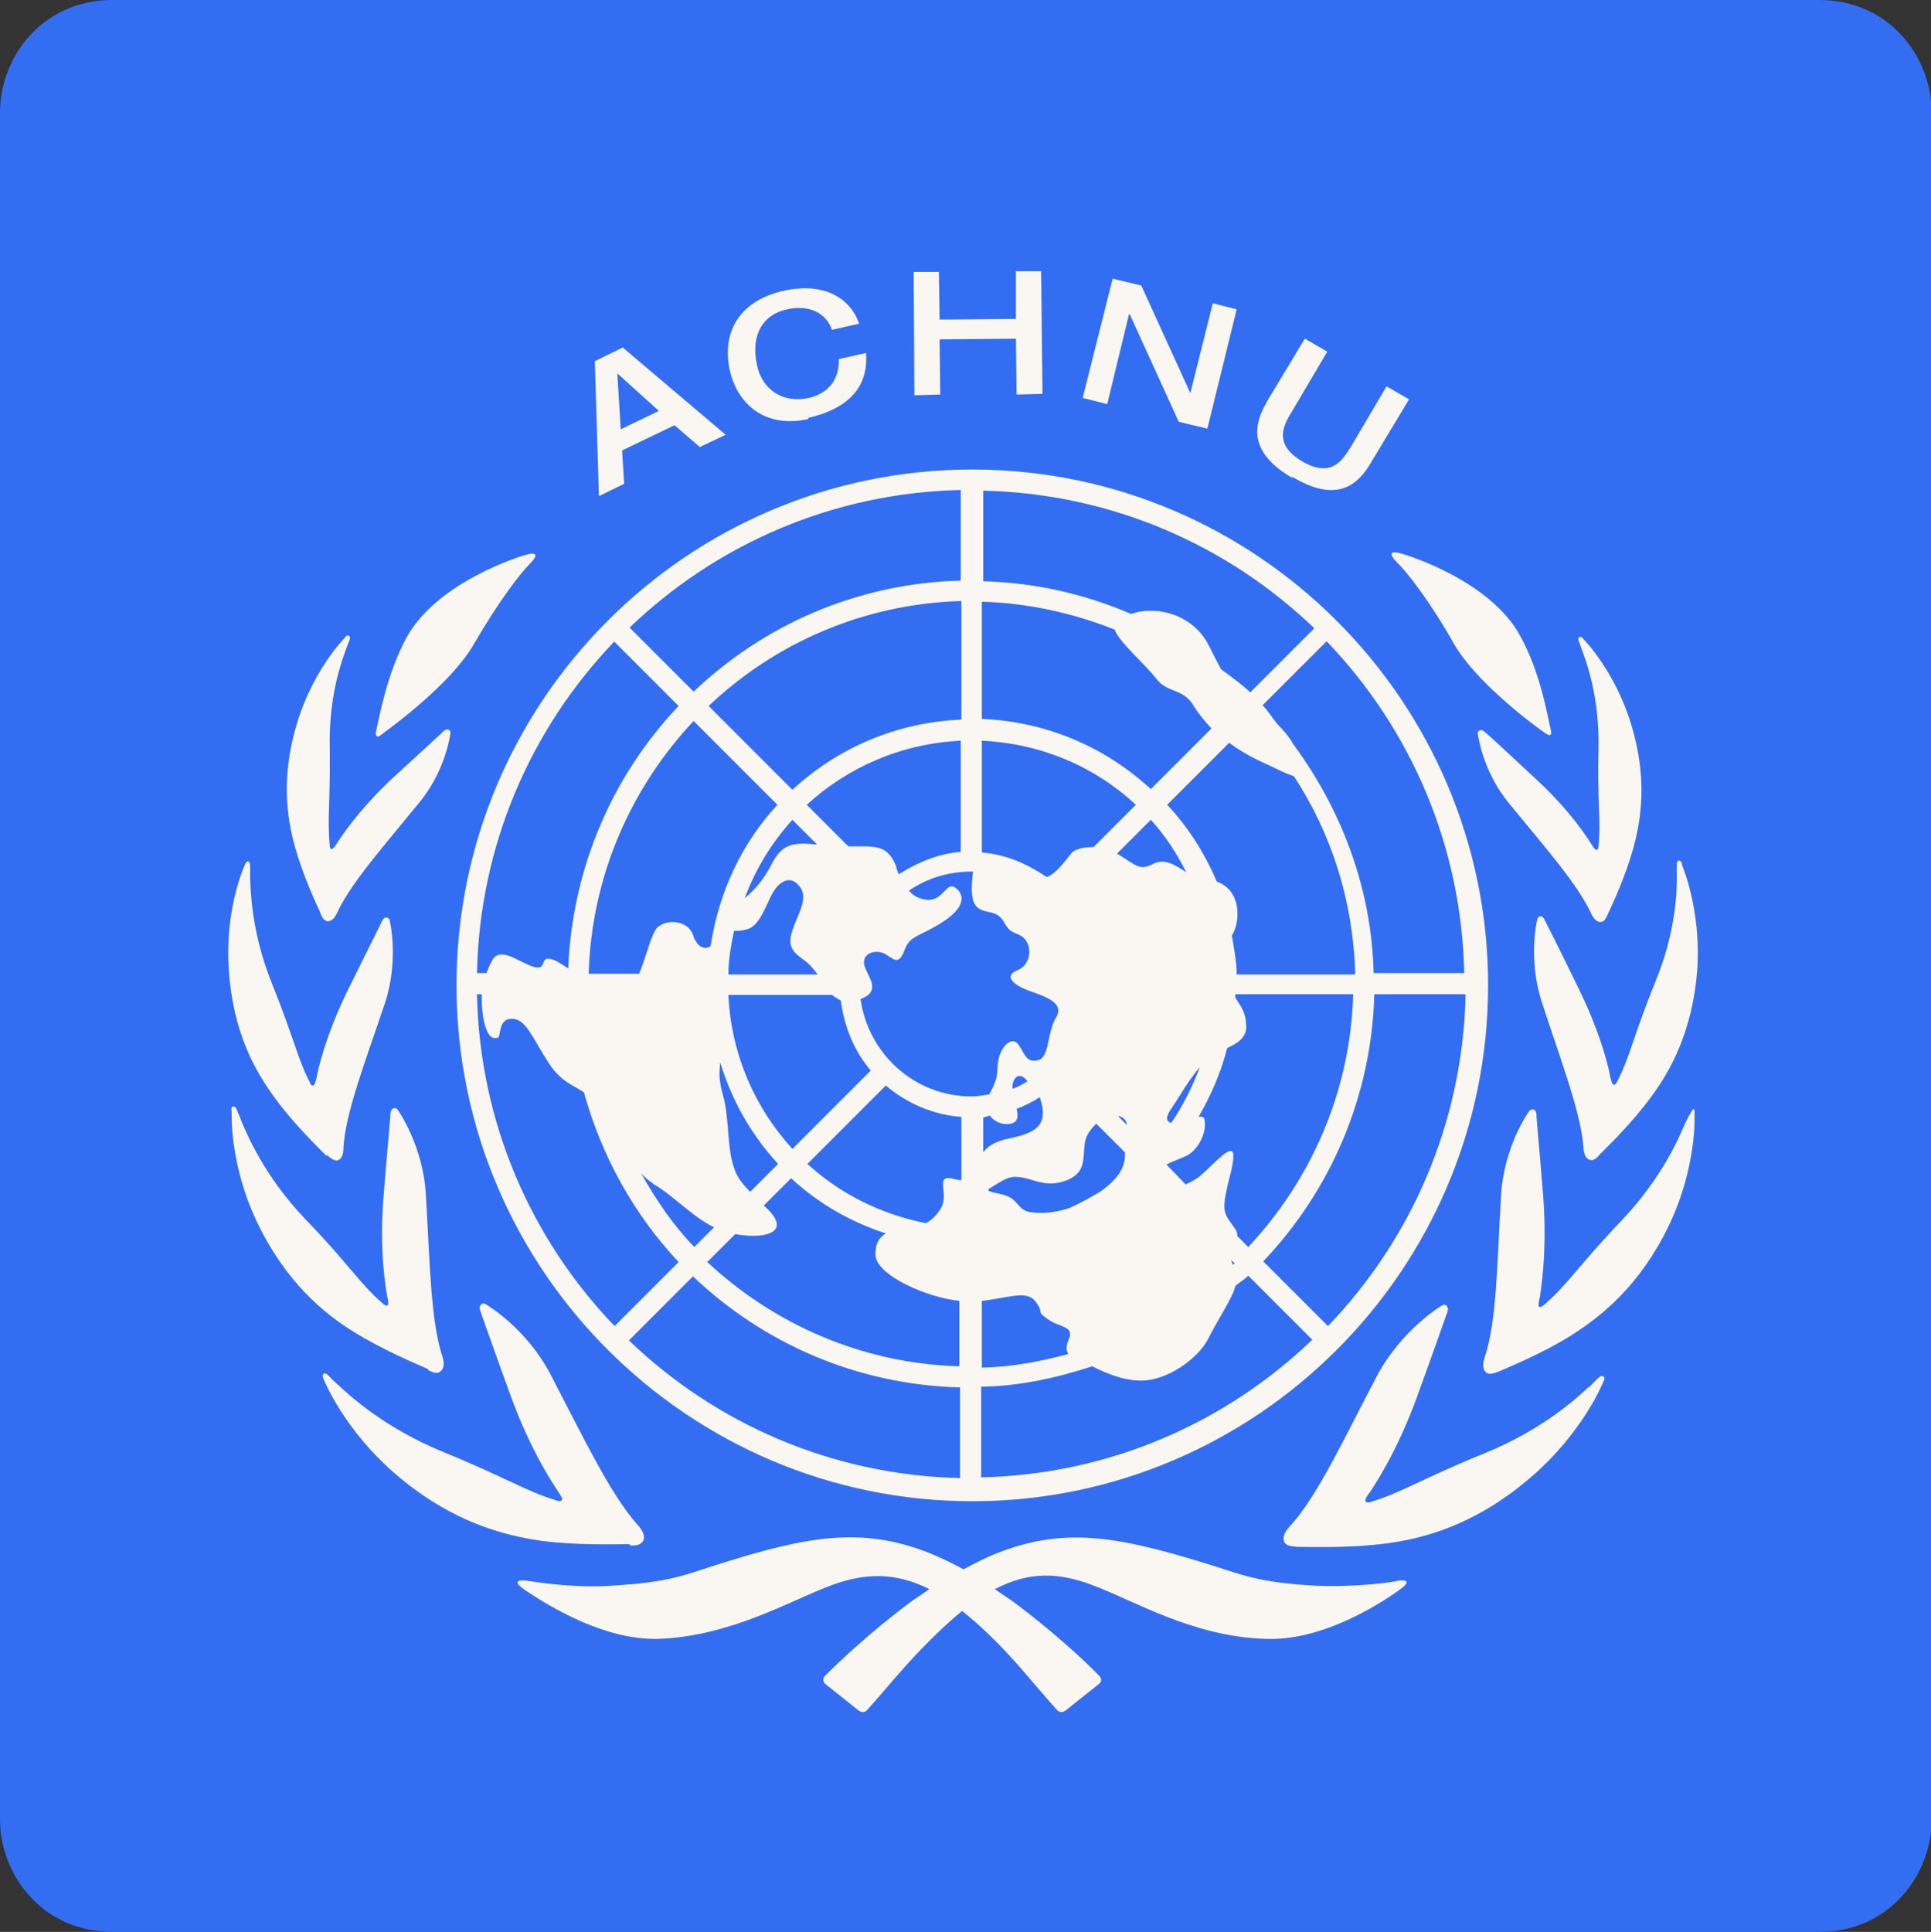 <?xml version="1.0" encoding="UTF-8"?>
<svg id="Capa_2" data-name="Capa 2" xmlns="http://www.w3.org/2000/svg" viewBox="0 0 28.34 28.35">
  <rect x="0" y="0" width="28.34" height="28.35" fill="#333333" stroke="none"/>
  <defs>
    <style>
      .cls-1 {
        fill: #faf6f1;
      }

      .cls-2 {
        fill: #336ef2;
      }
    </style>
  </defs>
  <g id="Capa_1-2" data-name="Capa 1">
    <path class="cls-2" d="m26.7,0H1.65C.62,0,0,.84,0,1.65v25.05c0,.81.62,1.65,1.65,1.65h25.05c1.03,0,1.65-.84,1.65-1.65V1.65c0-.81-.62-1.65-1.65-1.65Z"/>
    <g>
      <path class="cls-1" d="m20.52,23.2c-.3.05-.78.09-1.21.07-.87-.05-1.07-.16-1.59-.32-1.3-.4-2.09-.55-3.08-.16-.16.06-.33.15-.5.24-.16-.09-.33-.17-.5-.24-.99-.39-1.78-.25-3.08.16-.51.16-.72.27-1.59.32-.43.03-.9-.02-1.21-.07-.19-.03-.22.02-.06.13.4.27,1.19.74,1.96.72,1.08-.04,1.95-.57,2.55-.79.47-.17.91-.2,1.43.06-.1.07-.19.13-.25.17-.61.45-1.11.93-1.28,1.1-.06.06,0,.12,0,.12l.49.39s.07.06.13-.01c.17-.19.4-.46.4-.46.38-.44.7-.75.99-.99.29.23.62.55.99.99,0,0,.23.27.4.46.06.07.13.01.13.01l.49-.39s.07-.05,0-.12c-.16-.17-.67-.65-1.28-1.1-.06-.04-.15-.1-.25-.17.52-.27.95-.24,1.43-.06.6.22,1.47.76,2.55.79.77.03,1.57-.44,1.96-.72.16-.11.13-.16-.06-.13Z"/>
      <path class="cls-1" d="m23.32,20.35c-.14.13-.65.62-1.54.98-.91.37-1.2.57-1.66.71,0,0-.05.02-.07,0-.03-.02,0-.07.06-.15.04-.06.39-.57.69-1.4.28-.77.41-1.15.44-1.23.04-.11-.05-.13-.08-.1,0,0-.58.34-.95,1.03-.5.95-.87,1.76-1.28,2.21,0,0-.13.12-.08.23.03.06.11.06.19.07.21,0,.77.02,1.3-.05.55-.07,1.3-.27,2.09-.94.8-.67,1.1-1.43,1.1-1.43,0,0,.04-.06,0-.08-.04-.03-.08.03-.22.17Z"/>
      <path class="cls-1" d="m24.86,16.26s-.05.06-.13.23c-.07.16-.32.78-.93,1.42-.63.66-.8.95-1.14,1.24,0,0-.03.03-.06.03-.03,0-.02-.07,0-.15.01-.07.11-.64.05-1.46-.06-.76-.1-1.13-.1-1.21,0-.1-.09-.09-.11-.05,0,0-.37.51-.41,1.24-.06,1-.06,1.83-.24,2.37,0,0-.06.15.02.22.05.04.12.01.18-.01.18-.08.67-.28,1.08-.54.44-.28,1-.73,1.42-1.6s.38-1.64.38-1.64c0,0,.01-.07-.02-.07Z"/>
      <path class="cls-1" d="m24.69,12.69s-.01-.06-.05-.06c-.04,0-.03.07-.03.24,0,.16,0,.78-.32,1.55-.32.79-.37,1.1-.56,1.46,0,0-.02.04-.04.04-.03,0-.04-.05-.06-.13-.01-.07-.12-.59-.46-1.28-.31-.64-.47-.95-.5-1.01-.04-.09-.11-.05-.11,0,0,0-.14.57.07,1.21.29.89.57,1.61.61,2.13,0,0,0,.15.09.18.06.02.11-.03.15-.08.13-.13.48-.47.75-.84.29-.39.61-.97.68-1.87.06-.9-.23-1.55-.23-1.55Z"/>
      <path class="cls-1" d="m23.46,10.99c-.02.78.04,1.05,0,1.43,0,0,0,.04-.02.05-.03.01-.05-.03-.09-.09-.03-.05-.29-.47-.8-.94-.47-.44-.71-.66-.76-.7-.07-.06-.11,0-.1.03,0,0,.06.53.45,1.01.54.66,1.01,1.19,1.21,1.62,0,0,.05.13.14.13.06,0,.08-.06.11-.12.07-.15.26-.56.37-.96.12-.43.21-1.03-.03-1.82-.24-.79-.7-1.25-.7-1.25,0,0-.03-.05-.06-.03-.04.02,0,.07.05.22.05.14.25.67.23,1.43Z"/>
      <path class="cls-1" d="m20.52,8.27c.13.13.46.54.82,1.18.3.52,1.04,1.1,1.34,1.31.07.05.1.03.08-.05-.05-.21-.15-.84-.45-1.38-.45-.83-1.72-1.2-1.72-1.2-.19-.06-.22-.01-.08.13Z"/>
      <path class="cls-1" d="m9.25,22.68c.08,0,.15,0,.19-.07.05-.1-.08-.23-.08-.23-.4-.45-.78-1.25-1.28-2.21-.36-.69-.95-1.03-.95-1.03-.03-.03-.12,0-.08.1.03.08.16.46.44,1.23.3.83.65,1.34.69,1.4.05.08.09.13.06.15-.02.02-.07,0-.07,0-.46-.14-.75-.34-1.66-.71-.88-.36-1.4-.85-1.54-.98-.15-.13-.18-.2-.22-.17-.03.02,0,.08,0,.08,0,0,.3.76,1.1,1.43.8.67,1.54.86,2.09.94.52.07,1.08.05,1.3.05Z"/>
      <path class="cls-1" d="m6.29,20.11c.07.03.13.06.18.01.08-.07.02-.22.02-.22-.17-.53-.18-1.36-.24-2.37-.04-.72-.41-1.24-.41-1.24-.02-.04-.1-.05-.11.05,0,.08-.04.45-.1,1.21-.07.82.04,1.39.05,1.46.02.09.03.14,0,.15-.03,0-.06-.03-.06-.03-.34-.29-.5-.58-1.14-1.24-.61-.64-.86-1.26-.93-1.42-.07-.17-.08-.24-.13-.23-.04,0-.02.07-.02.07,0,0-.04.77.38,1.64s.98,1.33,1.42,1.6c.42.26.9.46,1.08.54Z"/>
      <path class="cls-1" d="m4.8,16.95s.09.09.15.08c.1-.03.09-.18.09-.18.03-.52.31-1.24.61-2.13.21-.64.07-1.21.07-1.21,0-.04-.07-.08-.11,0-.03.07-.19.38-.5,1.01-.34.69-.45,1.21-.46,1.28-.02.08-.03.13-.06.13-.03,0-.04-.04-.04-.04-.19-.37-.24-.67-.56-1.46-.31-.77-.31-1.39-.32-1.55,0-.17.01-.23-.03-.24-.03,0-.05.06-.05.06,0,0-.3.65-.23,1.55.06.9.39,1.48.68,1.87.27.37.62.71.75.84Z"/>
      <path class="cls-1" d="m4.7,13.4c.03.06.05.11.11.12.09,0,.14-.13.14-.13.2-.43.67-.96,1.21-1.62.39-.48.45-1.01.45-1.01.01-.03-.03-.09-.1-.03-.05.05-.28.26-.76.7-.51.48-.77.89-.8.94-.04.06-.07.1-.09.09-.02-.01-.02-.05-.02-.05-.04-.38.01-.65,0-1.43-.02-.76.18-1.29.23-1.43.05-.15.09-.19.05-.22-.03-.02-.06.03-.06.03,0,0-.46.46-.7,1.25-.24.79-.15,1.39-.03,1.82.11.4.3.81.37.96Z"/>
      <path class="cls-1" d="m5.61,10.77c.29-.21,1.04-.79,1.34-1.31.37-.64.69-1.05.82-1.18.14-.14.11-.19-.08-.13,0,0-1.26.37-1.72,1.2-.29.53-.4,1.16-.45,1.38-.02.08.02.1.08.05Z"/>
      <path class="cls-1" d="m14.27,6.89c-4.18,0-7.57,3.4-7.57,7.57s3.4,7.57,7.57,7.57,7.57-3.4,7.57-7.57-3.4-7.57-7.57-7.57Zm.15.31c1.89.04,3.6.8,4.87,2.02l-.94.94c-.13-.12-.28-.23-.43-.34-.06-.11-.12-.23-.18-.35-.17-.34-.55-.55-.98-.5,0,0-.07.01-.16.04-.67-.29-1.4-.46-2.17-.48v-1.34Zm5.46,7.1h-1.73c0-.19-.04-.38-.07-.57.13-.22.11-.57-.09-.72-.05-.04-.09-.06-.13-.07-.18-.42-.42-.8-.73-1.13l.91-.91c.28.21.55.31.71.39.1.05.18.08.24.1.55.84.87,1.83.9,2.9Zm-1.75,4.23s-.02.02-.04.03c0-.02-.02-.05-.02-.07,0,0,0,0,0,0l.05.05Zm-7.12-1.04c-.07-.07-.14-.15-.19-.24-.17-.33-.1-.8-.21-1.18-.07-.25-.05-.35-.04-.48.17.56.46,1.07.85,1.49l-.41.41Zm-.23-3.83c.05,0,.11,0,.17-.02.17-.03.26-.27.36-.48.1-.21.27-.33.41-.17.15.16.02.37-.06.58-.08.21-.11.34.1.49.12.08.18.16.24.24h-1.31c0-.22.04-.43.08-.63Zm.15-.48c.16-.43.4-.82.7-1.15l.36.36s-.03,0-.05,0c-.36-.04-.49.04-.63.32-.1.19-.23.35-.38.47Zm2.23-.45c-.09-.22-.18-.31-.47-.31-.09,0-.17,0-.24,0l-.61-.61c.6-.55,1.39-.9,2.26-.94v1.63c-.34.03-.64.16-.91.33-.01-.03-.03-.07-.04-.11Zm-1.53-1.14l-1.23-1.23c.97-.92,2.27-1.5,3.71-1.54v1.74c-.96.04-1.82.42-2.48,1.03Zm-.22.22c-.52.56-.86,1.28-.98,2.07-.02.02-.04.03-.08.03-.11-.01-.14-.11-.14-.11h-.01s-.02-.05-.03-.08c-.06-.19-.34-.25-.51-.12-.1.08-.17.43-.28.69h-.74c.04-1.43.62-2.73,1.54-3.71l1.23,1.23Zm-1.83,5.56c.29.16.57.48.9.64l-.29.29c-.31-.32-.56-.69-.78-1.08.06.06.11.11.18.15Zm1.11-2.77h1.52s.08.06.13.08c.05.39.2.75.44,1.03l-1.15,1.15c-.55-.6-.9-1.39-.94-2.26Zm2.31,1.33c.31.26.69.43,1.11.46v.93c-.05,0-.11-.02-.16-.03-.22-.03-.02.24-.14.44-.06.1-.13.17-.22.22-.66-.13-1.26-.43-1.74-.87l1.15-1.15Zm1.52.43c.09.14.29.17.38.1.04-.04.04-.11.02-.19.12-.04.23-.1.34-.17.01.04.03.09.04.16.04.28-.14.37-.46.44-.24.05-.33.11-.41.21v-.51s.07-.02.1-.03Zm.34-.44c.03-.16.14-.17.22-.05-.07.04-.14.08-.22.11,0-.02,0-.04,0-.06Zm.27,1.87c-.2-.03-.17-.18-.38-.25-.12-.04-.33-.05-.21-.11.12-.07.23-.16.36-.16.24,0,.41.17.73.06.32-.11.26-.34.29-.55.01-.1.08-.21.17-.29l.42.42s0,0,0,.01c.01.23-.12.39-.35.56-.15.09-.31.18-.47.25-.21.07-.42.08-.55.06Zm1.41-1.28l-.13-.13s.01,0,.02,0c.08.03.1.07.11.13Zm.65-.03c-.09-.03-.08-.1.02-.24.09-.13.24-.4.4-.58-.11.29-.25.57-.42.82Zm-.27-3.8c-.2.1-.24.02-.52-.15,0,0,0,0-.01,0l.5-.5c.21.23.38.49.52.77-.17-.11-.32-.21-.49-.12Zm-2.51,6.41c.37-.04.65-.16.78,0,.15.19,0,.14.19.27.18.13.4.09.3.31-.04.1-.03.15,0,.2-.41.11-.83.19-1.27.2v-.97Zm3.75-.95s0-.07-.03-.1c-.11-.18-.19-.2-.15-.46s.13-.47.12-.64c-.02-.17-.27.13-.49.32-.06.05-.14.09-.21.12l-.28-.29c.07-.04.16-.07.25-.11.22-.08.34-.37.31-.53,0-.06-.04-.07-.09-.06.18-.31.33-.65.42-1.01.15-.07.28-.15.28-.31,0-.19-.06-.28-.16-.43,0-.02,0-.03,0-.05h1.73c-.04,1.43-.62,2.73-1.54,3.71l-.17-.17Zm-3.75-9.31c.69.02,1.35.17,1.95.41.06.18.46.52.61.72.17.22.39.13.55.4.08.13.17.23.26.33l-.89.89c-.66-.61-1.52-.99-2.48-1.03v-1.74Zm0,2.04c.87.04,1.66.38,2.26.94l-.62.62c-.15,0-.29.03-.34.11-.09.11-.22.29-.35.33-.28-.19-.59-.33-.95-.36v-1.63Zm-.13,1.92s0,0,0,0c-.01.12-.06.43.07.53s.28.02.39.22.19.12.3.24c.11.12.09.38-.11.46-.2.08-.06.21.15.29.21.08.56.17.42.4s-.09.59-.27.63-.19-.11-.29-.24c-.11-.13-.3.08-.3.36,0,.17-.07.28-.12.38-.08.01-.17.03-.26.03-.84,0-1.52-.63-1.63-1.43.03-.01.07-.03.1-.05.18-.14-.04-.33-.05-.48-.01-.15.19-.21.33-.12.13.09.19.14.27-.08.08-.21.22-.18.57-.41.35-.23.29-.42.16-.5-.13-.08-.17.23-.44.18-.11-.02-.18-.07-.23-.13.26-.18.58-.28.92-.28,0,0,.01,0,.02,0Zm-.18-5.61v1.34c-1.52.04-2.89.65-3.92,1.63l-.94-.94c1.27-1.22,2.98-1.98,4.87-2.02Zm-5.08,2.24l.94.94c-.96,1.01-1.56,2.36-1.62,3.85-.06-.04-.13-.08-.18-.11-.28-.12-.1.15-.32.09s-.5-.32-.62-.09c0,0-.04.07-.08.18h-.14c.04-1.89.8-3.6,2.02-4.87Zm-2.02,5.17h.07c0,.1,0,.2.02.33.06.34.16.32.21.31.06,0,0-.28.21-.28s.29.26.55.66c.18.27.35.31.51.42.26.94.74,1.8,1.39,2.49l-.94.94c-1.22-1.27-1.98-2.98-2.02-4.87Zm7.1,7.1c-1.89-.04-3.6-.8-4.87-2.02l.94-.94c1.03.98,2.4,1.59,3.92,1.63v1.34Zm-3.71-3.18l.4-.4c.34.06.59.01.61-.12.01-.1-.08-.2-.19-.3l.4-.4c.4.37.87.64,1.39.81-.1.06-.16.16-.15.33.03.29.75.61,1.23.66v.96c-1.43-.04-2.73-.62-3.71-1.54Zm4.01,3.18v-1.34c.57-.01,1.11-.13,1.63-.3.18.09.44.21.72.21.38,0,.83-.32.98-.61.14-.28.38-.64.4-.78.06-.05.13-.09.19-.15l.94.94c-1.27,1.22-2.98,1.98-4.87,2.02Zm5.08-2.24l-.94-.94c.98-1.03,1.59-2.41,1.63-3.92h1.34c-.04,1.89-.8,3.6-2.02,4.87Zm.68-5.17c-.03-1.26-.48-2.41-1.18-3.36-.05-.09-.12-.18-.22-.28-.08-.09-.14-.2-.23-.29l.94-.94c1.22,1.27,1.98,2.98,2.02,4.87h-1.34Z"/>
      <path class="cls-1" d="m9.16,7.09l-.03-.48.77-.37.37.32.38-.18-1.51-1.28-.41.2.06,1.98.37-.18Zm.51-1.06l-.56.27-.05-.82.61.55Z"/>
      <path class="cls-1" d="m11.87,6.13c.73-.17.87-.59.84-.95l-.4.09c.01.19-.06.48-.44.57-.37.08-.68-.11-.76-.48-.1-.46.1-.75.44-.82.31-.07.57.04.66.3l.4-.09c-.13-.37-.51-.62-1.12-.48-.69.16-.89.66-.78,1.16.11.5.52.86,1.15.72Z"/>
      <polygon class="cls-1" points="13.8 5.79 13.79 4.98 14.91 4.97 14.92 5.79 15.3 5.78 15.28 3.98 14.91 3.98 14.91 4.68 13.79 4.69 13.78 3.99 13.41 3.99 13.42 5.8 13.8 5.79"/>
      <polygon class="cls-1" points="16.57 4.61 16.58 4.61 17.3 6.19 17.72 6.29 18.15 4.54 17.8 4.45 17.47 5.77 17.47 5.77 16.75 4.19 16.33 4.09 15.89 5.84 16.25 5.93 16.57 4.61"/>
      <path class="cls-1" d="m18.97,7c.75.45,1.03,0,1.18-.26l.53-.88-.33-.19-.52.88c-.13.21-.29.47-.72.22-.42-.25-.28-.52-.15-.73l.52-.88-.33-.19-.53.88c-.15.26-.41.72.34,1.16Z"/>
    </g>
  </g>
</svg>